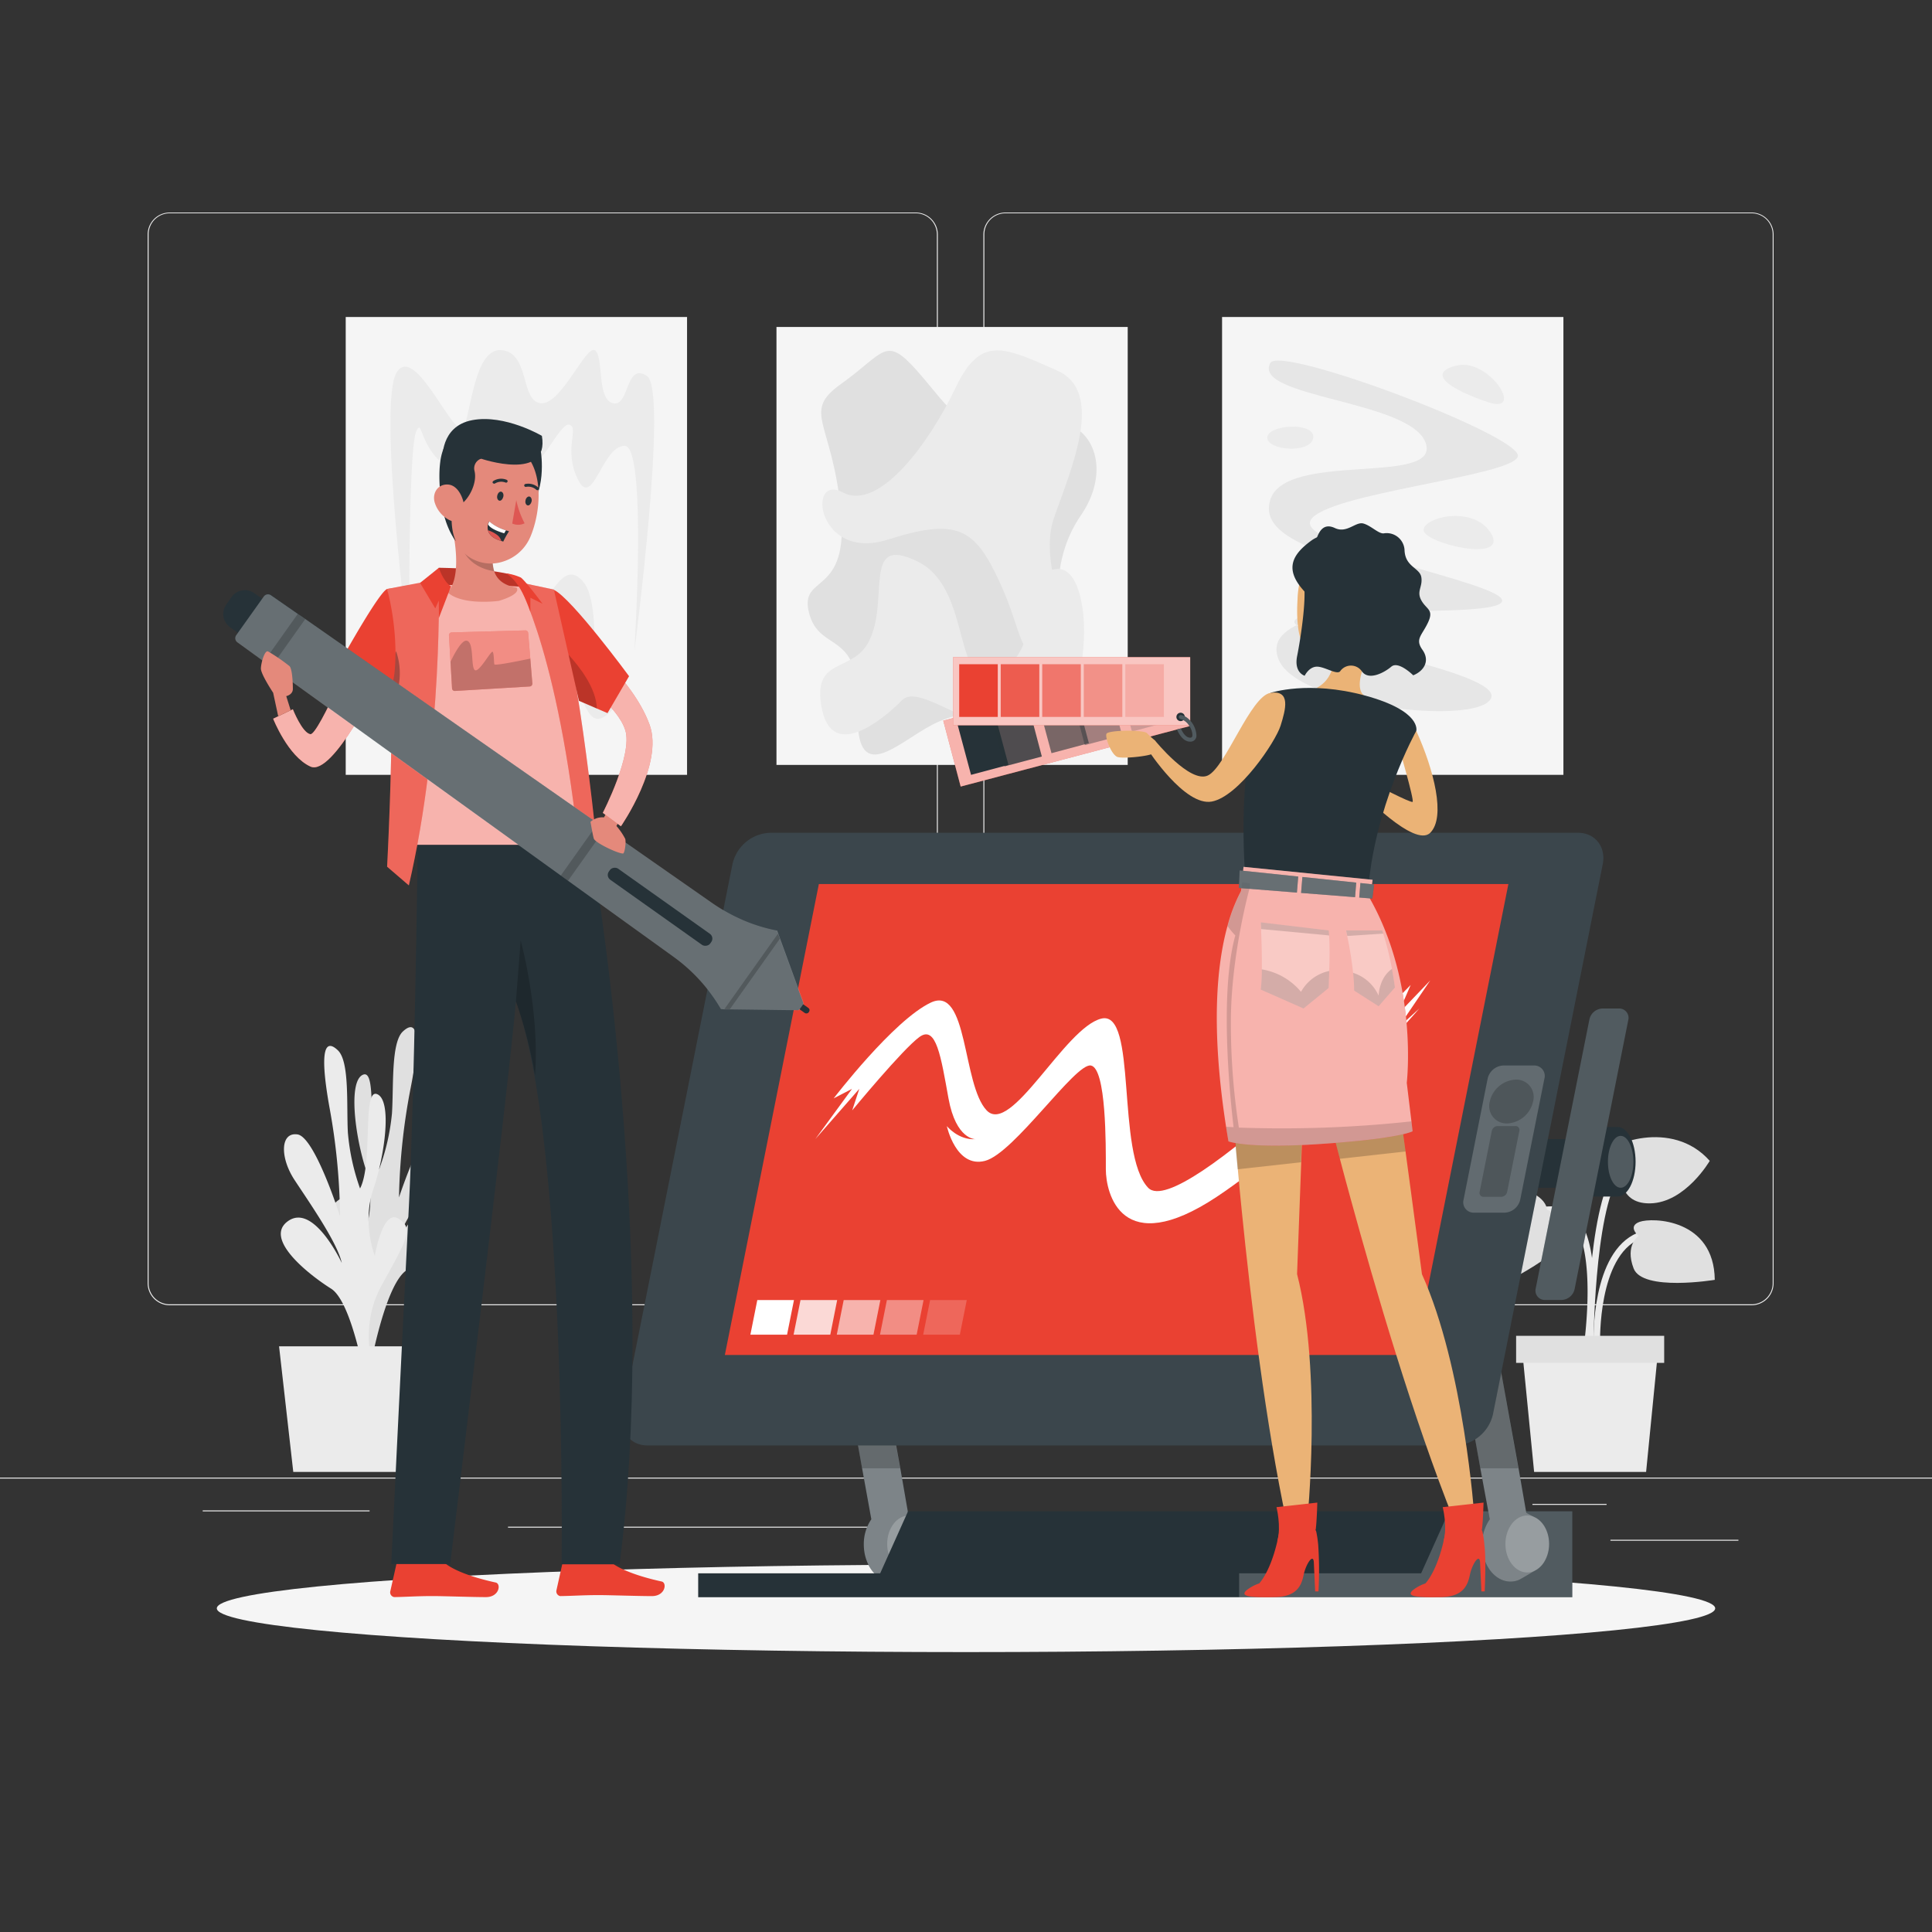 <svg xmlns="http://www.w3.org/2000/svg" viewBox="0 0 500 500"><rect x="0" y="0" width="500" height="500" fill="#333333" stroke="none"/><g id="freepik--background-complete--inject-8"><rect y="382.4" width="500" height="0.25" style="fill:#ebebeb"></rect><rect x="416.78" y="398.49" width="33.12" height="0.25" style="fill:#ebebeb"></rect><rect x="322.53" y="401.21" width="8.69" height="0.25" style="fill:#ebebeb"></rect><rect x="396.59" y="389.21" width="19.19" height="0.25" style="fill:#ebebeb"></rect><rect x="52.46" y="390.89" width="43.19" height="0.25" style="fill:#ebebeb"></rect><rect x="104.56" y="390.89" width="6.33" height="0.25" style="fill:#ebebeb"></rect><rect x="131.47" y="395.11" width="93.68" height="0.25" style="fill:#ebebeb"></rect><path d="M237,337.8H43.91a5.71,5.71,0,0,1-5.7-5.71V60.66A5.71,5.71,0,0,1,43.91,55H237a5.71,5.71,0,0,1,5.71,5.71V332.09A5.71,5.71,0,0,1,237,337.8ZM43.91,55.2a5.46,5.46,0,0,0-5.45,5.46V332.09a5.46,5.46,0,0,0,5.45,5.46H237a5.47,5.47,0,0,0,5.46-5.46V60.66A5.47,5.47,0,0,0,237,55.2Z" style="fill:#ebebeb"></path><path d="M453.31,337.8H260.21a5.72,5.72,0,0,1-5.71-5.71V60.66A5.72,5.72,0,0,1,260.21,55h193.1A5.71,5.71,0,0,1,459,60.66V332.09A5.71,5.71,0,0,1,453.31,337.8ZM260.21,55.2a5.47,5.47,0,0,0-5.46,5.46V332.09a5.47,5.47,0,0,0,5.46,5.46h193.1a5.47,5.47,0,0,0,5.46-5.46V60.66a5.47,5.47,0,0,0-5.46-5.46Z" style="fill:#ebebeb"></path><rect x="200.95" y="84.62" width="90.9" height="113.34" style="fill:#f5f5f5"></rect><path d="M217.6,99.41c11.45-8.2,11.48-12.7,19.68-3.51s13.91,20.31,28.79,14.51,23.17,9.21,13.64,23-6,32.69,0,41.72,3.22,21.2-6.4,14.39-22.64-6.8-31.95-2-20.2,16.67-19.37-4.08-9.84-14.25-12.59-24.74,10.52-3.84,8.2-26.82S207.45,106.69,217.6,99.41Z" style="fill:#e0e0e0"></path><path d="M273.6,95.9c-13.92-6.17-19.82-9.21-26.34,4.54s-19.66,32.05-29.14,27-6.61,18,11.6,12.22,22.6-2.86,29,11,4.89,21.6,12.62,16.54-2.94-20.64,1.44-33.22S286.1,101.44,273.6,95.9Z" style="fill:#ebebeb"></path><path d="M224.82,166.09c5.61-10.77-2-28,12.68-20.76s8.53,35,21.15,28.42,4.07-25.57,14.84-26.5,9.6,41.43-6.11,42.29-29.27-13.09-34-8.27-17.93,15.84-20.67,2.19S220.5,174.35,224.82,166.09Z" style="fill:#ebebeb"></path><rect x="316.28" y="82.04" width="88.34" height="118.49" transform="translate(720.89 282.57) rotate(180)" style="fill:#f5f5f5"></rect><path d="M328.75,93.94c2.55-4.74,65.76,19.09,64.06,24.24s-49.39,9.42-53.59,16.39,50.51,16.26,49.52,21S336,156.09,335,160.8s54.54,12.89,50.84,20-49.81,2-54.88-10,22.84-11.18,23.64-19.13-29.75-9.5-25.87-22.27,44-3.56,40.26-14.7S323.91,102.91,328.75,93.94Z" style="fill:#e6e6e6"></path><path d="M377.1,94.58c8.25-1.94,17.78,12.81,8,9.51S368.85,96.51,377.1,94.58Z" style="fill:#ebebeb"></path><path d="M339.87,113.23c.41-4.11-11.76-3.38-11.9,0S339.44,117.52,339.87,113.23Z" style="fill:#ebebeb"></path><path d="M385.86,138c-4.46-7.35-17.57-4.17-17.43-.78S390.67,145.91,385.86,138Z" style="fill:#ebebeb"></path><rect x="89.47" y="82.04" width="88.34" height="118.49" style="fill:#f5f5f5"></rect><path d="M105.91,168.55S97.57,104,102.72,96.27s15.73,20.19,17.63,13.65,3.1-20.46,9.93-19.25,4.43,13.22,9.71,13.69S151.72,89,154,90.67s.37,12.75,4.68,13.69,3.13-10.75,8.75-7.06-3.26,71.25-3.26,71.25,3.37-53.18-2.5-53.18-8.26,16.51-12.1,8.73.4-13.39-2.19-14.18-8,13.14-12,11.21-2.33-9.94-5.09-11.21,7.73,19-7.58,14.35-12.84-17.26-15-12.6S105.91,168.55,105.91,168.55Z" style="fill:#ebebeb"></path><path d="M151.22,150.92c-6-7.92-9.78,7.42-16.58,12.47s-4.38-18.64-13.15-13.09-2.52,19.89-8.33,24.22-4.84,19.86,1.68,11.92,6.4-28.9,11.31-15.54,7.06,26.39,11.38,14.84.52-29.18,6.91-19.11,6.54,23.66,12.94,18.12-3.82-9.09-3.57-15.22S153.75,154.27,151.22,150.92Z" style="fill:#ebebeb"></path><path d="M411.56,348.59c.15-1,3.65-25.17-3.36-33.51a7.59,7.59,0,0,0-5.82-2.87c-14.15-.33-16.09,11-16.11,11.15l1.67.26c.07-.41,1.75-10,14.4-9.72a5.93,5.93,0,0,1,4.57,2.27c6.53,7.76,3,31.93,3,32.17Z" style="fill:#ebebeb"></path><path d="M412.42,347.49l1.68-.06c0-.22-.56-22.24,10.3-26.8,10.63-4.45,15.42,4.71,15.62,5.1l1.51-.76c-.06-.11-5.67-11-17.79-5.89C411.82,324.08,412.39,346.53,412.42,347.49Z" style="fill:#ebebeb"></path><path d="M412.37,349.22c0-.35.1-35.19,6.89-45.38,6.52-9.78,17-5.18,17.49-5l.7-1.53c-.13-.06-12.27-5.42-19.59,5.57-7.08,10.61-7.18,44.86-7.18,46.32Z" style="fill:#ebebeb"></path><path d="M400.35,313.05s6.18,2.28,4.35,7.66-21.38,14.23-21.38,14.23-8.18-7.51-.67-19.7S400.19,309.2,400.35,313.05Z" style="fill:#e0e0e0"></path><path d="M419.57,302s-4.39-.47-4-3.14,17.06-9.55,26.91,1.57c0,0-6.31,10.84-15.43,11S419.57,302,419.57,302Z" style="fill:#e0e0e0"></path><path d="M424.07,319.86s-3-2.45.24-3.64,19.3-.86,19.47,15c0,0-18.68,3.1-21-2.95S424.07,319.86,424.07,319.86Z" style="fill:#e0e0e0"></path><polygon points="397.03 380.94 426.01 380.94 429.14 349.22 393.91 349.22 397.03 380.94" style="fill:#ebebeb"></polygon><rect x="392.36" y="345.72" width="38.32" height="7" transform="translate(823.05 698.43) rotate(180)" style="fill:#e0e0e0"></rect><path d="M93.13,352.22s5.65-12.33-.8-24.48-8.33-15-4.21-17.5,6,9.72,6,9.72,3.47-8.4.6-17.19-4.66-23.11-.74-24.65.74,17.86,4.14,24.48a57.1,57.1,0,0,0,3.32-14.43c.46-7.06-.27-18.33,2.82-21.22s5.07-.89,2,14.69a163.44,163.44,0,0,0-3,28.25s6.7-20.44,11.2-21,4.5,6,.64,11.76-11.27,16-12.49,21.32c0,0,7.36-15.38,14-10.66s-5.77,14-11.28,17.36S96,353,96,353Z" style="fill:#e0e0e0"></path><path d="M97.59,357.27s-5.5-12.41,1.1-24.46,8.51-14.89,4.42-17.44S97,325,97,325s-3.36-8.45-.39-17.2,4.93-23,1-24.63-1,17.85-4.43,24.41a57.22,57.22,0,0,1-3.15-14.47c-.38-7.07.48-18.33-2.57-21.27s-5-1-2.21,14.66A163.35,163.35,0,0,1,88,314.79S81.5,294.26,77,293.59s-4.57,6-.79,11.76,11.09,16.19,12.24,21.5c0,0-7.17-15.49-13.84-10.88s5.59,14.09,11.07,17.53,9,24.54,9,24.54Z" style="fill:#ebebeb"></path><polygon points="72.22 348.42 117.67 348.42 113.99 380.94 75.9 380.94 72.22 348.42" style="fill:#ebebeb"></polygon></g><g id="freepik--Shadow--inject-8"><ellipse id="freepik--path--inject-8" cx="250" cy="416.24" rx="193.89" ry="11.32" style="fill:#f5f5f5"></ellipse></g><g id="freepik--Device--inject-8"><path d="M240.91,399.58a9,9,0,0,1-1,4.15,6.24,6.24,0,0,1-2.53,2.67s-3.75,2.25-4.26,2.47l0,0h0a5.64,5.64,0,0,1-2.19.45c-4.08,0-7.38-4.31-7.38-9.63a11.31,11.31,0,0,1,1.95-6.5L223.11,380,217,345.81,203.8,272.53h9.84l13.17,73.28L233,380,235,391.51l2.06,1.1C239.31,393.6,240.91,396.34,240.91,399.58Z" style="fill:#263238"></path><path d="M240.91,399.58a9,9,0,0,1-1,4.15,6.24,6.24,0,0,1-2.53,2.67s-3.75,2.25-4.26,2.47l0,0h0a5.64,5.64,0,0,1-2.19.45c-4.08,0-7.38-4.31-7.38-9.63a11.31,11.31,0,0,1,1.95-6.5L223.11,380,217,345.81,203.8,272.53h9.84l13.17,73.28L233,380,235,391.51l2.06,1.1C239.31,393.6,240.91,396.34,240.91,399.58Z" style="fill:#fff;opacity:0.4"></path><path d="M240.91,399.58c0,4.07-2.53,7.38-5.65,7.38s-5.66-3.31-5.66-7.38,2.53-7.38,5.66-7.38S240.91,395.5,240.91,399.58Z" style="fill:#fff;opacity:0.2"></path><polygon points="232.95 380 223.11 380 216.97 345.81 203.8 272.53 213.64 272.53 226.81 345.81 232.95 380" style="opacity:0.2;isolation:isolate"></polygon><rect x="367.31" y="294.8" width="44.07" height="12.6" style="fill:#263238"></rect><path d="M407.52,333.56l13.9-69.68a2.41,2.41,0,0,0-2.36-2.88h-4.23a3.57,3.57,0,0,0-3.5,2.87l-13.91,69.68a2.41,2.41,0,0,0,2.36,2.88H404A3.57,3.57,0,0,0,407.52,333.56Z" style="fill:#263238"></path><path d="M418.65,291.66h-8.54c-2.57,0-4.64,4-4.64,9s2.07,9,4.64,9h8.54c2.56,0,4.64-4,4.64-9S421.21,291.66,418.65,291.66Z" style="fill:#263238"></path><path d="M422.72,300.68c0,3.71-1.47,6.71-3.29,6.71s-3.3-3-3.3-6.71,1.48-6.72,3.3-6.72S422.72,297,422.72,300.68Z" style="fill:#fff;opacity:0.2"></path><path d="M407.52,333.56l13.9-69.68a2.41,2.41,0,0,0-2.36-2.88h-4.23a3.57,3.57,0,0,0-3.5,2.87l-13.91,69.68a2.41,2.41,0,0,0,2.36,2.88H404A3.57,3.57,0,0,0,407.52,333.56Z" style="fill:#fff;opacity:0.2"></path><polygon points="406.91 391.12 406.91 413.36 180.69 413.36 180.69 407.17 227.79 407.17 235 391.12 406.91 391.12" style="fill:#263238"></polygon><polygon points="406.91 391.12 406.91 413.36 320.69 413.36 320.69 407.17 367.79 407.17 375 391.12 406.91 391.12" style="fill:#fff;opacity:0.2"></polygon><path d="M400.91,399.58a9,9,0,0,1-1,4.15,6.24,6.24,0,0,1-2.53,2.67s-3.75,2.25-4.26,2.47l0,0h0a5.64,5.64,0,0,1-2.19.45c-4.08,0-7.38-4.31-7.38-9.63a11.31,11.31,0,0,1,2-6.5L383.11,380,377,345.81,363.8,272.53h9.84l13.17,73.28L393,380,395,391.51l2.06,1.1C399.31,393.6,400.91,396.34,400.91,399.58Z" style="fill:#263238"></path><path d="M400.91,399.58a9,9,0,0,1-1,4.15,6.24,6.24,0,0,1-2.53,2.67s-3.75,2.25-4.26,2.47l0,0h0a5.64,5.64,0,0,1-2.19.45c-4.08,0-7.38-4.31-7.38-9.63a11.31,11.31,0,0,1,2-6.5L383.11,380,377,345.81,363.8,272.53h9.84l13.17,73.28L393,380,395,391.51l2.06,1.1C399.31,393.6,400.91,396.34,400.91,399.58Z" style="fill:#fff;opacity:0.4"></path><path d="M400.91,399.58c0,4.07-2.53,7.38-5.65,7.38s-5.66-3.31-5.66-7.38,2.53-7.38,5.66-7.38S400.91,395.5,400.91,399.58Z" style="fill:#fff;opacity:0.2"></path><polygon points="392.95 380 383.11 380 376.97 345.81 363.8 272.53 373.64 272.53 386.81 345.81 392.95 380" style="opacity:0.2;isolation:isolate"></polygon><path d="M376.73,374.08H167.56c-4.43,0-7.3-3.65-6.4-8.14l28.4-142.28a10.37,10.37,0,0,1,9.65-8.14H408.38c4.43,0,7.3,3.65,6.41,8.14l-28.4,142.28A10.38,10.38,0,0,1,376.73,374.08Z" style="fill:#263238"></path><path d="M376.73,374.08H167.56c-4.43,0-7.3-3.65-6.4-8.14l28.4-142.28a10.37,10.37,0,0,1,9.65-8.14H408.38c4.43,0,7.3,3.65,6.41,8.14l-28.4,142.28A10.38,10.38,0,0,1,376.73,374.08Z" style="fill:#fff;opacity:0.1"></path><polygon points="366.05 350.67 187.59 350.67 211.92 228.79 390.37 228.79 366.05 350.67" style="fill:#EA4132"></polygon><path d="M389.37,313.84h-7.91a2.69,2.69,0,0,1-2.68-3.4L385,279.16a4.35,4.35,0,0,1,4-3.41H397a2.7,2.7,0,0,1,2.69,3.41l-6.25,31.28A4.33,4.33,0,0,1,389.37,313.84Z" style="fill:#fff;opacity:0.2"></path><path d="M396.76,285.07a7.23,7.23,0,0,1-6.73,5.68,4.5,4.5,0,0,1-4.47-5.68,7.23,7.23,0,0,1,6.73-5.67A4.49,4.49,0,0,1,396.76,285.07Z" style="opacity:0.2;isolation:isolate"></path><path d="M388.55,309.73h-4.62a1,1,0,0,1-1-1.27l3.15-15.77a1.61,1.61,0,0,1,1.5-1.27h4.62a1,1,0,0,1,1,1.27l-3.15,15.77A1.61,1.61,0,0,1,388.55,309.73Z" style="opacity:0.2;isolation:isolate"></path><path d="M215.75,284.26s15.49-20.24,25.16-24.8,8.09,21.17,14.42,27.89S275.51,266,285,263.62s3.71,34.94,12.14,43.77,67.94-52.48,67.94-52.48l-3.26,7.52,8.33-8.7L361.82,266l5.49-5s-27.64,32.33-52.41,48.73-28.71-1-28.71-7.12.14-26.19-3.89-26.86-19.85,22.73-27.37,24.68-9.89-9-9.89-9,3,3.71,7.43,3.38c0,0-5.05.21-7-10.54s-3.17-19.06-7.52-15.9-17.4,19-17.4,19l1.84-5.58L211,294.8l9.5-13Z" style="fill:#fff"></path><polygon points="203.69 345.41 194.2 345.41 195.99 336.45 205.48 336.45 203.69 345.41" style="fill:#fff"></polygon><polygon points="214.88 345.41 205.38 345.41 207.17 336.45 216.66 336.45 214.88 345.41" style="fill:#fff;opacity:0.8"></polygon><polygon points="226.05 345.41 216.56 345.41 218.35 336.45 227.84 336.45 226.05 345.41" style="fill:#fff;opacity:0.6"></polygon><polygon points="237.23 345.41 227.74 345.41 229.53 336.45 239.02 336.45 237.23 345.41" style="fill:#fff;opacity:0.4"></polygon><polygon points="248.41 345.41 238.92 345.41 240.71 336.45 250.2 336.45 248.41 345.41" style="fill:#fff;opacity:0.2"></polygon></g><g id="freepik--character-2--inject-8"><rect x="245.36" y="178.38" width="61.35" height="17.64" transform="translate(-38.65 76.67) rotate(-14.79)" style="fill:#EA4132"></rect><rect x="245.36" y="178.38" width="61.35" height="17.64" transform="translate(-38.65 76.67) rotate(-14.79)" style="fill:#fff;opacity:0.6;isolation:isolate"></rect><rect x="247.68" y="186.38" width="9.98" height="13.64" transform="matrix(0.97, -0.26, 0.26, 0.97, -40.95, 70.91)" style="fill:#263238"></rect><rect x="258.07" y="183.64" width="9.98" height="13.64" transform="translate(-39.9 73.47) rotate(-14.79)" style="fill:#263238;opacity:0.8"></rect><rect x="268.46" y="180.89" width="9.98" height="13.64" transform="matrix(0.97, -0.26, 0.26, 0.97, -38.86, 76.03)" style="fill:#263238;opacity:0.6"></rect><rect x="278.85" y="178.15" width="9.98" height="13.64" transform="translate(-37.82 78.59) rotate(-14.79)" style="fill:#263238;opacity:0.4"></rect><rect x="289.24" y="175.41" width="9.98" height="13.64" transform="matrix(0.97, -0.26, 0.26, 0.97, -36.77, 81.15)" style="fill:#263238;opacity:0.2"></rect><rect x="246.67" y="170.07" width="61.35" height="17.64" style="fill:#EA4132"></rect><rect x="246.67" y="170.07" width="61.35" height="17.64" style="fill:#fff;opacity:0.7;isolation:isolate"></rect><rect x="248.24" y="171.9" width="9.98" height="13.64" style="fill:#EA4132"></rect><rect x="258.99" y="171.9" width="9.98" height="13.64" style="fill:#EA4132;opacity:0.8"></rect><rect x="269.73" y="171.9" width="9.98" height="13.64" style="fill:#EA4132;opacity:0.6"></rect><rect x="280.48" y="171.9" width="9.98" height="13.64" style="fill:#EA4132;opacity:0.4"></rect><rect x="291.23" y="171.9" width="9.98" height="13.64" style="fill:#EA4132;opacity:0.2"></rect><circle cx="305.54" cy="185.54" r="1.09" style="fill:#263238"></circle><path d="M309.64,190.39a1.54,1.54,0,0,1-1.62,1.55h0c-1.7,0-2.81-1.73-3.42-3.15l1-.26c.53,1.18,1.35,2.38,2.41,2.38h0c.33,0,.56-.1.59-.6a4.41,4.41,0,0,0-.77-2.37,3.89,3.89,0,0,0-2.38-1.89.51.51,0,0,1,.17-1,3.87,3.87,0,0,1,1.79.86A6.1,6.1,0,0,1,309.64,190.39Z" style="fill:#263238"></path><g style="opacity:0.2;isolation:isolate"><path d="M309.64,190.39a1.54,1.54,0,0,1-1.62,1.55h0c-1.7,0-2.81-1.73-3.42-3.15l1-.26c.53,1.18,1.35,2.38,2.41,2.38h0c.33,0,.56-.1.59-.6a4.41,4.41,0,0,0-.77-2.37,3.89,3.89,0,0,0-2.38-1.89.51.51,0,0,1,.17-1,3.87,3.87,0,0,1,1.79.86A6.1,6.1,0,0,1,309.64,190.39Z" style="fill:#fff"></path></g><path d="M366.53,189.15c4.58,10.11,7.68,22.32,3.62,26.37s-18.07-10.7-18.07-10.7l3.15-2.13s9.84,5.18,10.35,4.83-3.76-14.94-3.76-14.94Z" style="fill:#ebb376"></path><path d="M298.88,191.6a24.16,24.16,0,0,1-2.06-1.87c-.86-.9-10.05-.81-10.47.18s1.34,5.51,2.87,6,8-.21,9.08-.86S298.88,191.6,298.88,191.6Z" style="fill:#ebb376"></path><path d="M338.3,393.9,333,394c-5.43-25.48-9.26-57-11.65-80.81-.37-3.73-.72-7.26-1-10.56-.14-1.56-.28-3.07-.41-4.51-.64-7.16-1.08-12.83-1.34-16.33-.19-2.56-.29-4-.29-4h19.29l-.18,4.91-.6,16.23-.06,1.85-.4,10.71-.68,18.24C342.25,355.42,338.3,393.9,338.3,393.9Z" style="fill:#ebb376"></path><path d="M381.57,392.53l-5.25,1c-10.52-26.29-20.4-60-26.83-83.49-1-3.64-1.91-7-2.73-10.14,0-.16-.07-.31-.12-.46-1.62-6.14-2.86-11-3.64-14.14l-.93-3.76,19-3.28,1.07,8L363.75,298l.31,2.3,1.08,8L368,329.76C378.92,353.94,381.57,392.53,381.57,392.53Z" style="fill:#ebb376"></path><path d="M363.75,298l-17,1.9c0-.16-.07-.31-.12-.46-1.62-6.14-2.86-11-3.64-14.14l19.16.95Z" style="opacity:0.2;isolation:isolate"></path><path d="M337.37,282.71l-.6,16.23-.06,1.85-16.41,1.82c-.14-1.56-.28-3.07-.41-4.51-.64-7.16-1.08-12.83-1.34-16.33Z" style="opacity:0.2;isolation:isolate"></path><path d="M322.53,411.61a10.76,10.76,0,0,1,3.34-1.82h0s3.64-3.6,5.39-14.46l4.76-1.24a4.05,4.05,0,0,1,4.32,1.69,2.06,2.06,0,0,1,.31.63,29.84,29.84,0,0,1,.51,3.52,99.37,99.37,0,0,1,.06,11.92h-.86l-.34-7.48c-.12-2.54-2.07.44-2.63,3.18s-1.73,5.64-7.3,5.78C323.59,413.46,320.89,413.2,322.53,411.61Z" style="fill:#EA4132"></path><path d="M340.51,395.87c.31-2.54.41-7,.41-7l-10.57,1.18s1.28,5,.22,8.79C335.9,397.48,340.51,395.87,340.51,395.87Z" style="fill:#EA4132"></path><path d="M365.55,411.61a10.65,10.65,0,0,1,3.34-1.82h0s3.64-3.6,5.39-14.46l4.75-1.24a4.06,4.06,0,0,1,4.33,1.69,2,2,0,0,1,.3.63,26.19,26.19,0,0,1,.51,3.52c.48,3.68.07,11.92.07,11.92h-.86l-.34-7.48c-.13-2.54-2.07.44-2.63,3.18s-1.74,5.64-7.31,5.78C366.61,413.46,363.91,413.2,365.55,411.61Z" style="fill:#EA4132"></path><path d="M383.53,395.87c.31-2.54.41-7,.41-7l-10.57,1.18s1.28,5,.22,8.79C378.92,397.48,383.53,395.87,383.53,395.87Z" style="fill:#EA4132"></path><path d="M352.33,168.93a1.6,1.6,0,0,1-.25.18,11.61,11.61,0,0,1-4.08,2c-4.32,1-7.27.41-9.2-1.55h0c-2.69-2.93-3.37-8.12-3-14.39a23.61,23.61,0,0,1,1.37-7.31s0-.09,0-.11.07-.19.11-.27a8.57,8.57,0,0,1,6.28-5.22,17.65,17.65,0,0,1,3.7-.41C359.5,141.72,361.69,162,352.33,168.93Z" style="fill:#ebb376"></path><path d="M352.08,169.11a11.32,11.32,0,0,1-4.08,1.83c-4.32,1-7.27.26-9.2-1.72a12.17,12.17,0,0,0,7.75-.64C348.3,167.78,350.24,168.19,352.08,169.11Z" style="opacity:0.2;isolation:isolate"></path><path d="M353.32,180.14c.75,3.48-3.75,4.9-3.75,4.9-7.37-3.15-8.73-7.07-8.73-7.07,6.14-3.2,4.36-12.27,4.36-12.27l1.25.62,8.78,1.71s-2.44,4.68-2.76,5.74c0,0,0,0,0,0C350.81,179.37,353.32,180.14,353.32,180.14Z" style="fill:#ebb376"></path><path d="M337.17,147.78s-.68,8.56,7.44,12.24c0,0,3.48,8.9,8.62,9,7,.18,13.15-9.78,10.73-19.91C360.82,136,340.9,134.91,337.17,147.78Z" style="fill:#263238"></path><path d="M340.5,157.56c0-1.33,1.08-3.58,3.15-3.27s3.34,5.61-1.94,6.79C341,161.25,340.49,160.35,340.5,157.56Z" style="fill:#ebb376"></path><path d="M352.08,138.68s-8.17-2.07-12.69,1.21c-5.27,3.84-7.27,7.81-1,14,0,0,13.72-4.45,18.28-3.5a49.47,49.47,0,0,1,7.83,2.27C365.43,143.57,356.64,136.82,352.08,138.68Z" style="fill:#263238"></path><path d="M340.84,139.07c.51-1.22,1.55-3.87,4.64-2.41s5.36-1.71,7.34-1.18,4,2.74,5.31,2.55a4.63,4.63,0,0,1,5.37,4.49c.24,4.27,4,4.43,4.35,6.93s-1.32,3.56,0,5.94,3.3,2.33,1.72,5.71-3.43,4.27-1.45,7.06.52,5.43-2.38,6.61c0,0-3.82-3.82-5.67-2.24s-5.84,3.67-7.6,1.24a3.42,3.42,0,0,0-5.55-.18c-.69,1.31-4-1.06-6.08-1.06s-3.19,2.35-3.19,2.35-2.82-.77-1.95-5.11,2.8-16.49,1.45-19.92S340.84,139.07,340.84,139.07Z" style="fill:#263238"></path><path d="M328.87,179.3s9.75-3.28,24.45.72,13.21,9.13,13.21,9.13-11.1,19.9-12.56,42.45l-31.56-3.07S318.93,192.84,328.87,179.3Z" style="fill:#263238"></path><path d="M321.19,230.57h0l.63-6.21,33.41,3.35-.7,4.87h0c12.58,22.28,9.54,47.68,9.54,47.68l1.52,12.5s-3.15,1.95-24.32,3.33c-18.61,1.22-23.34-.71-23.34-.71C311.33,256.72,317,238.32,321.19,230.57Z" style="fill:#EA4132"></path><path d="M365.58,292.76s-3.15,1.95-24.32,3.33c-18.61,1.22-23.34-.71-23.34-.71-.22-1.28-.42-2.53-.61-3.76-4-25.74-2.39-42,.35-51.93a42.89,42.89,0,0,1,3.53-9.12l.23-2.24.4-4,33.41,3.35-.7,4.87h0c12.58,22.28,9.54,47.68,9.54,47.68l1.2,9.9Z" style="fill:#fff;opacity:0.6;isolation:isolate"></path><polygon points="335.64 231 320.61 229.81 320.81 225.26 335.98 226.85 335.64 231" style="fill:#263238"></polygon><polygon points="350.69 232.19 336.72 231.09 337.06 226.96 350.99 228.42 350.69 232.19" style="fill:#263238"></polygon><polygon points="352.07 228.53 355.62 228.91 355.17 232.55 351.77 232.28 352.07 228.53" style="fill:#263238"></polygon><path d="M344,251.29c-.07,2.51-.16,4.41-.16,4.41l-6.49,5.3-11.07-4.9a45,45,0,0,0,.28-5.23c.05-3.75-.1-8.08-.2-10.43-.05-1.07-.08-1.73-.08-1.73l17.56,2.09c.05.37.09.81.12,1.29C344.16,244.59,344.11,248.35,344,251.29Z" style="fill:#fff;opacity:0.3;isolation:isolate"></path><path d="M361,255.57l-4.22,4.85-6.33-4.06a43,43,0,0,0-.27-4.59,93,93,0,0,0-1.53-9.55c-.19-.89-.31-1.42-.31-1.42h9.36c.09.27.19.54.27.82a72.7,72.7,0,0,1,2.27,9.14C360.74,253.58,361,255.57,361,255.57Z" style="fill:#fff;opacity:0.3;isolation:isolate"></path><path d="M344,251.29c-.07,2.51-.16,4.41-.16,4.41l-6.49,5.3-11.07-4.9a45,45,0,0,0,.28-5.23,16.7,16.7,0,0,1,10.14,5.82A10.91,10.91,0,0,1,344,251.29Z" style="opacity:0.15;isolation:isolate"></path><path d="M326.38,240.44c-.05-1.07-.08-1.73-.08-1.73l17.56,2.09c.05.37.09.81.12,1.29Z" style="opacity:0.15;isolation:isolate"></path><path d="M358,241.62l-9.32.6c-.19-.89-.31-1.42-.31-1.42h9.36C357.77,241.07,357.87,241.34,358,241.62Z" style="opacity:0.15;isolation:isolate"></path><path d="M361,255.57l-4.22,4.85-6.33-4.06a43,43,0,0,0-.27-4.59,10.8,10.8,0,0,1,6.6,5.91s.1-4.63,3.46-6.92C360.74,253.58,361,255.57,361,255.57Z" style="opacity:0.15;isolation:isolate"></path><path d="M365.58,292.76s-3.15,1.95-24.32,3.33c-18.61,1.22-23.34-.71-23.34-.71-.22-1.28-.42-2.53-.61-3.76l1.94.09c-.94-7.91-3.68-34.84.45-49.62a21.85,21.85,0,0,1-2-2.4,42.89,42.89,0,0,1,3.53-9.12l.23-2.24a14,14,0,0,1,2,.3v1s-4.91,17.51-4.91,34.85a176,176,0,0,0,2.07,27.34,311.31,311.31,0,0,0,44.64-1.61Z" style="opacity:0.15;isolation:isolate"></path><g style="opacity:0.3;isolation:isolate"><polygon points="335.64 231 320.61 229.81 320.81 225.26 335.98 226.85 335.64 231" style="fill:#fff"></polygon><polygon points="350.69 232.19 336.72 231.09 337.06 226.96 350.99 228.42 350.69 232.19" style="fill:#fff"></polygon><polygon points="352.07 228.53 355.62 228.91 355.17 232.55 351.77 232.28 352.07 228.53" style="fill:#fff"></polygon></g><path d="M298.88,191.6l-1.74,2.52s9.49,14.64,16.48,13.32,16.48-15.43,17.8-19.65,2.67-9.2-2.55-8.49-11.69,19.32-16.31,21.41S298.88,191.6,298.88,191.6Z" style="fill:#ebb376"></path></g><g id="freepik--character-1--inject-8"><g id="freepik--group--inject-8"><path d="M113.59,146.94s15.76.15,20.25,2.37-9.59,17.23-14.15,14.64S109.19,153.2,113.59,146.94Z" style="fill:#EA4132"></path><path d="M113.59,146.94s15.76.15,20.25,2.37-9.59,17.23-14.15,14.64S109.19,153.2,113.59,146.94Z" style="opacity:0.2;isolation:isolate"></path><path d="M113.51,403.86H103.38a.73.73,0,0,0-.71.57L101,411.86a1.23,1.23,0,0,0,1,1.46l.27,0c3.28-.06,5.67-.26,9.79-.26,2.53,0,10.19.27,13.69.27s4-3.46,2.52-3.78c-6.43-1.4-11.27-3.34-13.33-5.19A2,2,0,0,0,113.51,403.86Z" style="fill:#EA4132"></path><path d="M156.5,403.59H146.36a.74.74,0,0,0-.71.58L144,411.6a1.24,1.24,0,0,0,.95,1.46l.28,0c3.27-.05,5.66-.25,9.78-.25,2.54,0,10.19.26,13.69.26s4-3.46,2.53-3.78c-6.43-1.4-11.27-3.34-13.33-5.19A2,2,0,0,0,156.5,403.59Z" style="fill:#EA4132"></path><path d="M108.14,216h44.28c4.21,23,17.39,116.35,7.93,188.84h-15s1.39-110.09-11.84-145.67c-1.53,19-17,145.6-17,145.6H101.26s2.28-47.61,4.56-92.58C107.26,283.85,108.08,221.8,108.14,216Z" style="fill:#263238"></path><path d="M133.52,259.16a119,119,0,0,1,4.95,19.15c1.23-16.94-3.72-34.91-3.72-34.91Z" style="opacity:0.2;isolation:isolate"></path><path d="M100.18,152.42a200.77,200.77,0,0,1,43.18.21s7.37,33.75,8.11,66H106.89S106.85,173.1,100.18,152.42Z" style="fill:#EA4132"></path><path d="M100.18,152.42a200.77,200.77,0,0,1,43.18.21s7.37,33.75,8.11,66H106.89S106.85,173.1,100.18,152.42Z" style="fill:#fff;opacity:0.6;isolation:isolate"></path><path d="M115.86,153.31c3.83,3.48,13.21,2.2,13.21,2.2s5.86-1.61,4.63-3.44c-3.45-.57-5.12-2.18-5.81-4.24a10,10,0,0,1-.35-3.94,20.71,20.71,0,0,1,.29-2.2l-11.6-8.59C117.75,138.77,119.61,149.2,115.86,153.31Z" style="fill:#e4897b"></path><path d="M118.91,138.56c.46,7,6.18,8.88,9,9.27a10,10,0,0,1-.35-3.94Z" style="opacity:0.2;isolation:isolate"></path><path d="M140,117s1.73,11.17-4.19,15.48-6-16.48-6-16.48Z" style="fill:#263238"></path><path d="M118.63,141.41a10.16,10.16,0,0,0,11.66,3.89,11.26,11.26,0,0,0,6.43-5.27,11.83,11.83,0,0,0,.53-1.07c2.9-6.84,3.79-18.79-3.44-23.24a11,11,0,0,0-15.13,3.49,10.86,10.86,0,0,0-1.64,4.84C116.18,132,115.3,136.69,118.63,141.41Z" style="fill:#e4897b"></path><path d="M128.69,128.28c-.15.63.14,1.23.57,1.3s.85-.4,1-1.05-.15-1.22-.57-1.29S128.81,127.63,128.69,128.28Z" style="fill:#263238"></path><path d="M136,129.51c-.15.63.15,1.22.57,1.29s.85-.4,1-1-.15-1.23-.57-1.3S136.09,128.89,136,129.51Z" style="fill:#263238"></path><path d="M133.61,129.43a23.41,23.41,0,0,0,2.16,6,3.81,3.81,0,0,1-3.2.06Z" style="fill:#de5753"></path><path d="M139.21,126.84a.41.41,0,0,1-.4-.07,3.08,3.08,0,0,0-2.66-.77.4.4,0,0,1-.47-.27.38.38,0,0,1,.27-.47h0a3.82,3.82,0,0,1,3.37.93.39.39,0,0,1,.05.54h0A.49.49,0,0,1,139.21,126.84Z" style="fill:#263238"></path><path d="M127.74,125.13a.43.43,0,0,1-.2-.11.39.39,0,0,1,.12-.53h0a3.78,3.78,0,0,1,3.5-.3.39.39,0,0,1,.17.51h0a.4.4,0,0,1-.51.18h0a3.09,3.09,0,0,0-2.76.27A.42.42,0,0,1,127.74,125.13Z" style="fill:#263238"></path><path d="M124.51,115.15v3.56a2.64,2.64,0,0,0-1.71,3.15c.78,3.09-1.44,7.47-3.93,9,0,0,.09-1.29-1-1.11s-1.61,6.88.12,10.31c0,0-2.85-3.26-3.82-10.47-.89-6.68-.46-12.1,1.17-14.45Z" style="fill:#263238"></path><path d="M112.49,130a7.62,7.62,0,0,0,3.68,4.53c2.37,1.26,4.13-.72,4-3.25-.17-2.25-1.58-5.69-4.2-5.88S111.81,127.58,112.49,130Z" style="fill:#e4897b"></path><path d="M131.74,137.49a21.12,21.12,0,0,0-1.49,2.66,5.08,5.08,0,0,1-.52-.15c-2.34-.68-3.19-1.77-3.44-2.77a3.07,3.07,0,0,1,0-1.49,2.88,2.88,0,0,1,.3-.79,11.59,11.59,0,0,0,4.31,2.29C131.42,137.41,131.74,137.49,131.74,137.49Z" style="fill:#263238"></path><path d="M130.94,137.24l-.46.78c-2.2-.66-3.66-1.41-4.15-2.28a2.88,2.88,0,0,1,.3-.79A11.59,11.59,0,0,0,130.94,137.24Z" style="fill:#fff"></path><path d="M129.73,140c-2.34-.68-3.19-1.77-3.44-2.77a7.87,7.87,0,0,1,2.45,1.27A2.94,2.94,0,0,1,129.73,140Z" style="fill:#de5753"></path><path d="M124.52,118.71s17.77,6.07,15.72-5.91c0,0-9.58-5.66-18-4.07s-7.7,10.24-7.7,10.24Z" style="fill:#263238"></path><path d="M113.54,149.9s1.19,40.77-7.73,79.24l-5.63-4.84s2.7-48.5,0-71.88Z" style="fill:#EA4132"></path><path d="M133.84,150.56s11.62,19.33,16.78,77.28l4.56-2.25s-5.2-55.53-11.82-73Z" style="fill:#EA4132"></path><path d="M105.81,229.14l-5.63-4.84s1.16-20.84,1.2-41.78c0-3.8,0-7.61-.11-11.29-.15-7-.48-13.54-1.09-18.81l13.36-2.52S114.73,190.67,105.81,229.14Z" style="fill:#fff;opacity:0.2;isolation:isolate"></path><path d="M133.84,150.56s11.62,19.33,16.78,77.28l4.56-2.25s-5.2-55.53-11.82-73Z" style="fill:#fff;opacity:0.2;isolation:isolate"></path><path d="M113.59,146.94s1,3.39,3.12,4.82L113.55,160v-4.55l-.9,2-3.94-6.6Z" style="fill:#EA4132"></path><path d="M130.73,148.36s3.59,1.06,6.54,10v-3.66l3.14,1.55s-4.52-6.06-5.63-6.79A13.43,13.43,0,0,0,130.73,148.36Z" style="fill:#EA4132"></path><path d="M137.77,176.88a.73.73,0,0,1-.68.78l-19.35,1.16a.71.71,0,0,1-.75-.68l-.4-6.87-.4-6.84a.72.72,0,0,1,.7-.76l19.07-.52a.71.71,0,0,1,.73.66l.55,6.64Z" style="fill:#EA4132"></path><path d="M137.77,176.88a.73.73,0,0,1-.68.78l-19.35,1.16a.71.71,0,0,1-.75-.68l-.4-6.87-.4-6.84a.72.72,0,0,1,.7-.76l19.07-.52a.71.71,0,0,1,.73.66l.55,6.64Z" style="fill:#fff;opacity:0.4;isolation:isolate"></path><path d="M137.77,176.88a.73.73,0,0,1-.68.78l-19.35,1.16a.71.71,0,0,1-.75-.68l-.4-6.87c1.25-2.6,2.92-5.5,4.08-5.46,2.11.07,1.11,6.69,2.19,7.59s4.3-5.29,4.66-4.69.27,2.71.43,3.23c.12.37,6-.8,9.29-1.49Z" style="opacity:0.2;isolation:isolate"></path><path d="M101.38,182.52c0-3.8,0-7.61-.11-11.29.74-1.62,1.25-2.68,1.25-2.68A17.49,17.49,0,0,1,101.38,182.52Z" style="opacity:0.3;isolation:isolate"></path><path d="M93.18,164.78S82.45,190.24,80.35,190s-4.56-6.45-4.56-6.45L70.69,186s3.83,9.75,9.66,12.39,17.92-22.55,17.92-22.55Z" style="fill:#EA4132"></path><path d="M93.18,164.78S82.45,190.24,80.35,190s-4.56-6.45-4.56-6.45L70.69,186s3.83,9.75,9.66,12.39,17.92-22.55,17.92-22.55Z" style="fill:#fff;opacity:0.6;isolation:isolate"></path><path d="M100.18,152.42c-2.68,1.21-15.7,25.31-15.7,25.31l11.13,7.86,5.44-7.86s1.3-.62,1.3-9.13A67.13,67.13,0,0,0,100.18,152.42Z" style="fill:#EA4132"></path><rect x="205.7" y="256.46" width="1.6" height="6.93" rx="0.69" transform="translate(537.98 241.93) rotate(125.36)" style="fill:#263238"></rect><path d="M58.61,153H69.43a0,0,0,0,1,0,0v7.52a4.22,4.22,0,0,1-4.22,4.22H62.83a4.22,4.22,0,0,1-4.22-4.22V153a0,0,0,0,1,0,0Z" transform="translate(230.65 198.61) rotate(125.36)" style="fill:#263238"></path><path d="M186.6,261.16l20.09.27,1.25-1.76L201,240.79h0a44.06,44.06,0,0,1-16.94-7.21L70.13,154a1.35,1.35,0,0,0-1.87.32l-7.12,10a1.34,1.34,0,0,0,.31,1.87l112.73,81.29a44.18,44.18,0,0,1,12.42,13.61Z" style="fill:#263238"></path><path d="M186.59,261.16a44,44,0,0,0-12.4-13.62L147,227.94l-.94-.68-.93-.67-74.93-54-.93-.68-.94-.67-6.89-5a1.33,1.33,0,0,1-.3-1.86l7.12-10a1.34,1.34,0,0,1,1.86-.33l7,4.86,1,.67.95.66,75.73,52.86,1.9,1.32,27.47,19.18a45.69,45.69,0,0,0,8.19,4.55,42.45,42.45,0,0,0,8.76,2.67l.31.83.48,1.32,6.11,16.72-1.25,1.76-17.81-.23-1.41,0Z" style="fill:#fff;opacity:0.3"></path><rect x="169.07" y="218.58" width="3.51" height="32.17" rx="1.52" transform="translate(461.06 231.16) rotate(125.36)" style="fill:#263238"></rect><g style="opacity:0.2;isolation:isolate"><polygon points="187.47 261.17 201.35 241.62 201.83 242.94 188.88 261.19 187.47 261.17"></polygon></g><g style="opacity:0.2;isolation:isolate"><path d="M156.62,214.4l-1.9-1.32-9.59,13.51.94.68.93.68Z"></path></g><g style="opacity:0.2;isolation:isolate"><path d="M79,160.21l-1-.66-.94-.67-8.76,12.34,1,.67.93.68Z"></path></g><path d="M157.25,209.83l-.94,1.71a4.6,4.6,0,0,0-3.49,1.15s.66,3.91.89,4.41c.52,1.1,6.17,3.8,7.53,3.79.43,0,.83-2.87.57-3.79a17,17,0,0,0-2.27-3.33l.77-1.51Z" style="fill:#e4897b"></path><path d="M145.84,161.41s17.31,12.49,22.27,26.14c3.72,10.26-7.41,26.29-7.41,26.29L156,210.37s7.82-15.1,5.82-21.41-11.55-12.57-11.55-12.57Z" style="fill:#EA4132"></path><path d="M145.84,161.41s17.31,12.49,22.27,26.14c3.72,10.26-7.41,26.29-7.41,26.29L156,210.37s7.82-15.1,5.82-21.41-11.55-12.57-11.55-12.57Z" style="fill:#fff;opacity:0.6;isolation:isolate"></path><path d="M162.8,175l-5.58,9.56-2.75-1.19-4.64-2-2.68-11.89-3.79-16.82C148,154.86,162.8,175,162.8,175Z" style="fill:#EA4132"></path><path d="M75.23,183.83l-1.15-3.67s1.7-.35,1.71-1.85-.15-5.18-.86-5.91a46.06,46.06,0,0,0-5.54-3.8c-.88-.45-1.83,2.92-1.87,4.39s3.17,6.29,3.17,6.29L72,185.37Z" style="fill:#e4897b"></path><path d="M154.47,183.35l-4.64-2-2.68-11.89C150,172.57,154.3,178.07,154.47,183.35Z" style="opacity:0.2;isolation:isolate"></path></g></g></svg>